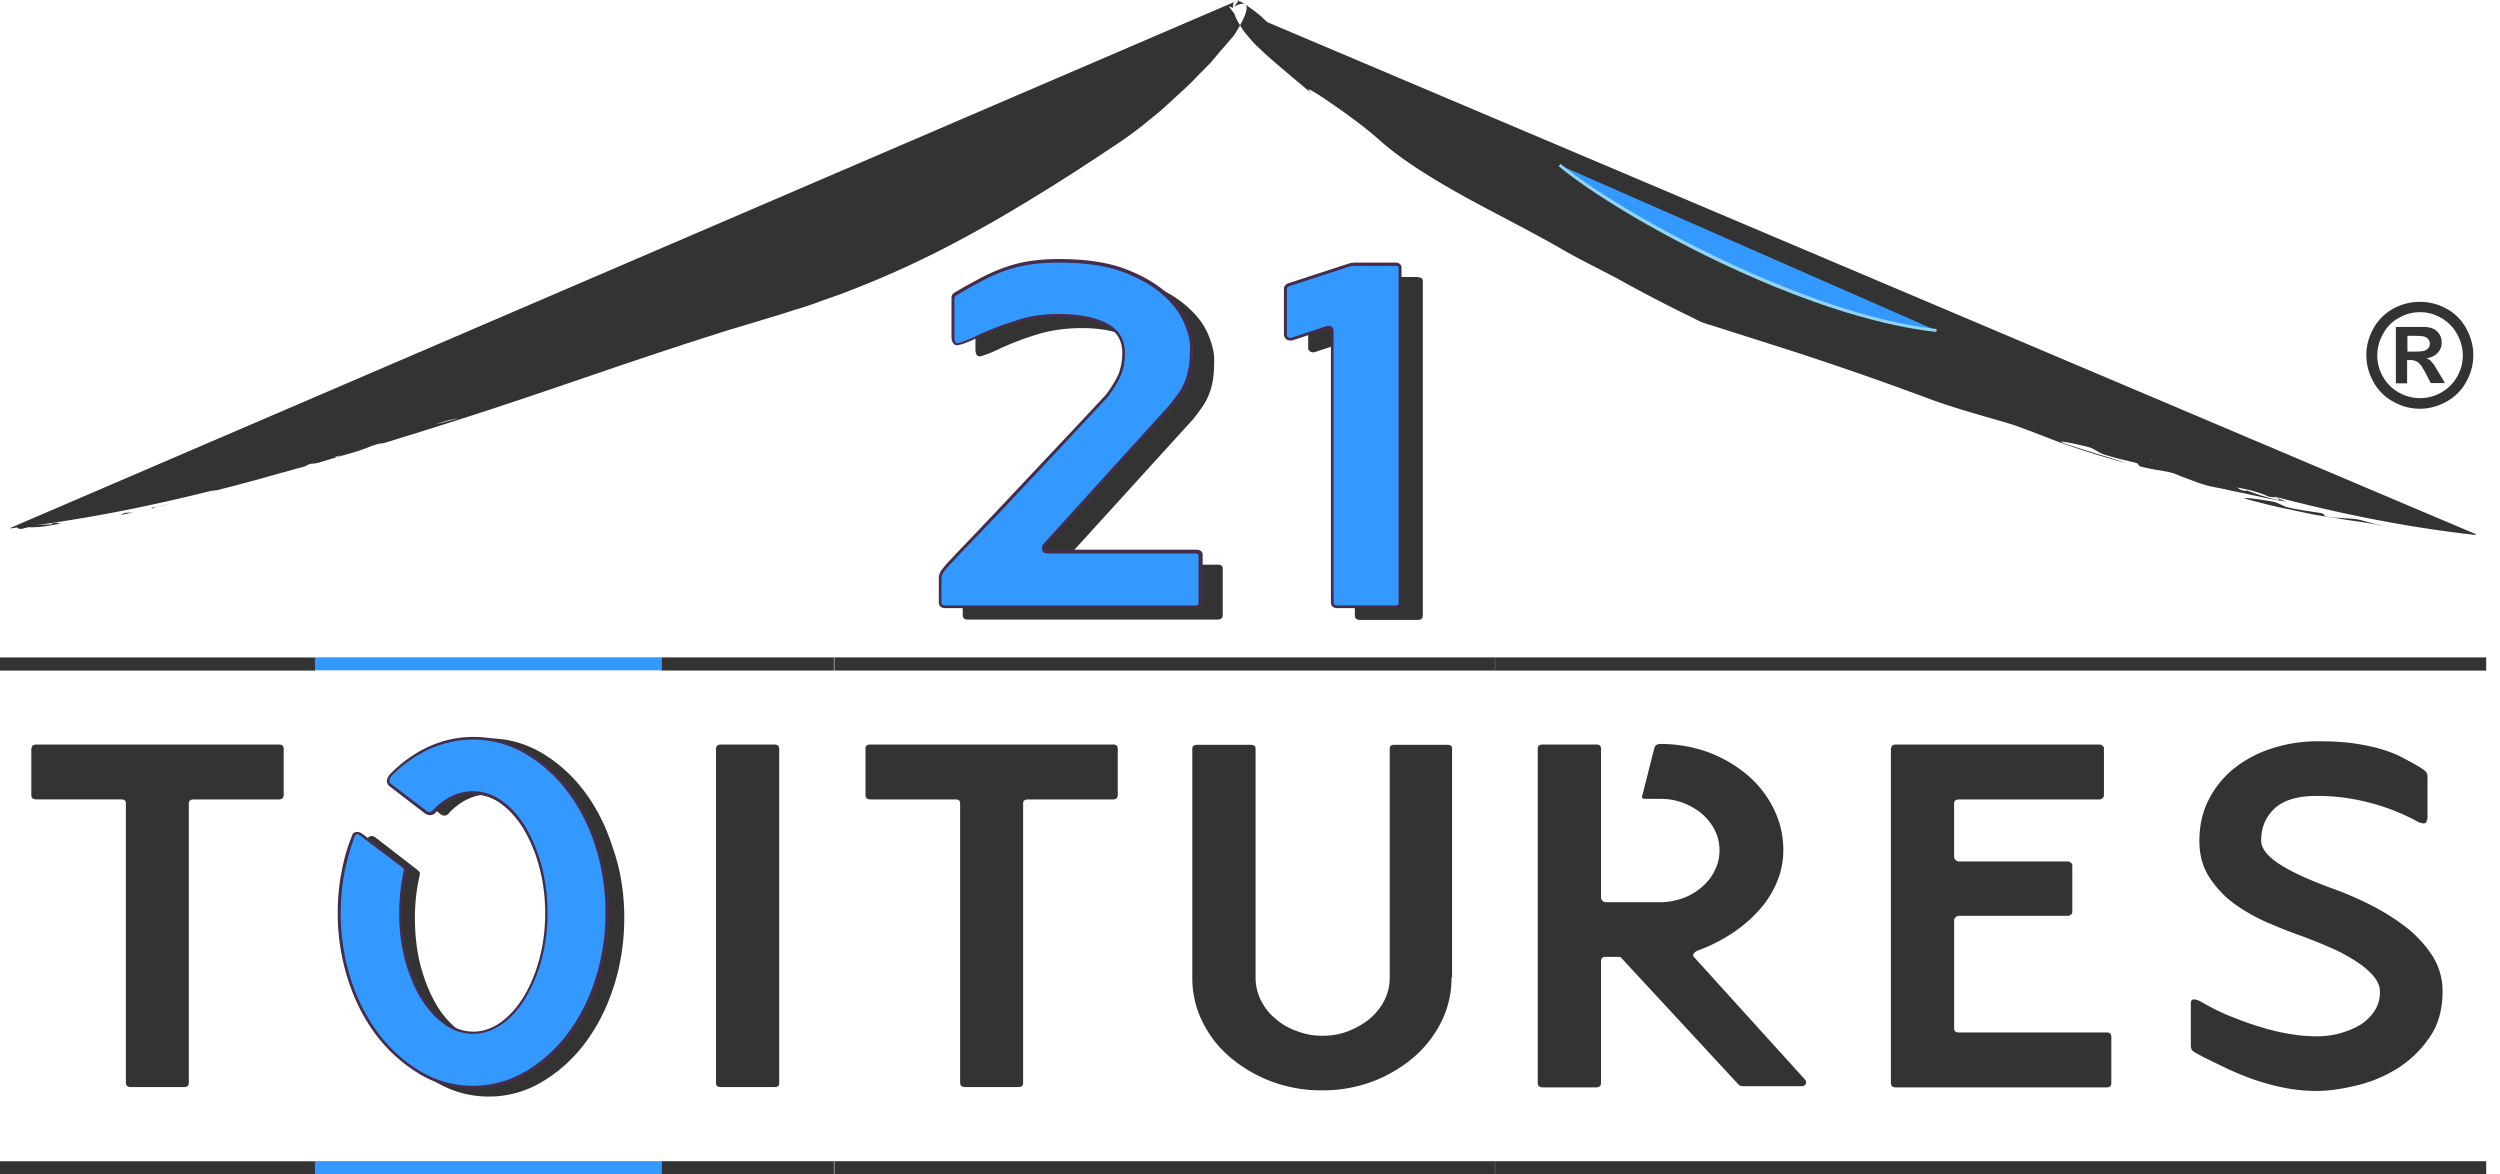 <svg xmlns="http://www.w3.org/2000/svg" width="149" height="70" viewBox="0 0 149 70"><g><g><g><g><path fill="#333" d="M140.828 31.03c.44.124.81.23 1.199.318a3.906 3.906 0 0 1-.441-.088c-.159-.035-.3-.053-.459-.088-.546-.088-1.093-.159-1.64-.247-.264-.052-.546-.088-.81-.123-.265-.053-.547-.088-.812-.14-.67-.141-1.234-.265-1.834-.388-.6-.123-1.199-.282-1.94-.475-.987-.264.741-.018 1.394.105.264.036.67.317.952.352.617.141 1.181.212 1.851.317.283.035.212.194.353.212.917.14 1.64.07 2.187.246zm-12.505-3.537a.877.877 0 0 0-.185-.123c-.017 0-.017 0 0 0 .067.053.118.088.185.123zm19.224 4.393l-.423-.053h-.018c-3.927-.458-7.784-1.25-11.606-2.254.282.124.617.264.775.335-.14-.035-.282-.07-.44-.088-.035-.053 0-.106-.211-.176l-.423-.053c-.581-.282-1.233-.423-1.885-.546l.265.159c.33.078.407.059.196-.034.69.28 1.366.481 2.058.65l.018.017a74.465 74.465 0 0 1-1.92-.405c-.317-.07-.634-.123-.951-.193-.317-.07-.617-.141-.916-.194-.158-.035-.335-.07-.493-.106a8.246 8.246 0 0 1-.705-.228c-.37-.141-.74-.265-1.144-.44-.546-.23-1.268-.23-2.149-.476-.14-.018-.053-.176-.335-.229-.651-.158-1.215-.282-1.796-.475-.282-.053-.652-.37-.933-.44-.652-.176-2.325-.529-1.374-.194 1.427.475 2.395.74 3.68 1.162a49.092 49.092 0 0 1-3.786-1.162c-.88-.317-2.025-.792-3.1-1.162-1.514-.458-3.099-.863-4.86-1.497a193.508 193.508 0 0 0-9.546-3.292l-1.162-.37-2.325-.74-.3-.087-.14-.053-.07-.018-.07-.035-.054-.018-.088-.035-.07-.035-.07-.035-.142-.07-.281-.142a88.494 88.494 0 0 1-4.42-2.306c-1.146-.599-2.185-1.11-3.136-1.655-1.884-1.092-3.98-2.13-5.935-3.205-1.955-1.091-3.786-2.218-5.107-3.415a22.674 22.674 0 0 0-1.62-1.286c-.582-.44-1.163-.827-1.62-1.144-.459-.3-.793-.51-.899-.528-.07-.018-.018.07.211.282-1.285-1.092-2.219-1.85-2.958-2.536-.194-.194-.388-.352-.546-.528-.159-.176-.317-.37-.476-.546a4.44 4.44 0 0 1-.34-.5c.45-.812.45-1.139.311-1.245.078.052.165.116.276.196.088.07.193.14.317.229.105.088.229.193.37.299.105.106.228.229.352.334l71.978 30.495h.036zm-73.64-30.38c-.099.178-.219.38-.364.606-.37.44-.846.968-1.339 1.567-.264.281-.546.563-.845.862-.282.3-.581.599-.898.88-.617.563-1.233 1.162-1.85 1.637a23.45 23.45 0 0 1-1.655 1.267c-2.554 1.725-4.984 3.274-7.503 4.735-2.5 1.443-5.072 2.763-7.872 3.89l-1.057.422c-.352.141-.722.264-1.074.388-.352.123-.722.264-1.074.387-.37.123-.74.246-1.11.352-.74.246-1.48.457-2.219.686-.74.23-1.497.44-2.254.687-5.583 1.76-10.48 3.573-15.886 5.28-.845.264-1.655.528-2.466.775-.422.123-.827.264-1.25.387-.035 0-.07.017-.106.017h.053c-.106.036-.194.053-.3.088-.263 0-.65.141-1.038.3-.088.035-.212.07-.335.123-.546.176-1.11.317-1.655.493.023-.012.047-.024.076-.036-.072.025-.142.042-.2.07-.246.071-.475.142-.722.212a1.6 1.6 0 0 1-.405.053c-.176.035-.246.088-.37.158-.827.23-1.673.458-2.536.704-.423.124-.863.23-1.303.352-.44.124-.898.23-1.339.352 0 0-.193.036-.422.053-3.505.88-7.01 1.584-10.532 2.06a9.978 9.978 0 0 1 1.083-.057c-.183-.013-.108-.058.203-.102.105.018.211.035.299.035-.652.141-1.303.264-1.937.23l-.423.105c-.211 0-.211-.053-.264-.088-.141.017-.282.053-.44.07H.56c.088-.017.194-.035.3-.053-.106.018-.194.018-.3.036L73.561.12c-.073.076-.088.223-.071.354L73.226.37c.105.14.21.281.334.422.07.23.176.44.3.634l.047.08zm-.33-1.4a.242.242 0 0 1 .142-.053l-.158.068a.176.176 0 0 1 .017-.015zm.476.052a2.457 2.457 0 0 1 .141.088c-.193-.088-.546.088-.651.159.09-.121.181-.23.26-.346.07.012.151.043.25.1zm59.724 29.018zM27.294 24.941c-.422.053-.95.211-1.32.352zM73.804.059a.361.361 0 0 0-.085-.006L73.842 0a1.88 1.88 0 0 1-.038.059zM20.02 27.247h.017c.106-.036.194-.07.3-.106.017 0 .035-.018.053-.018.088-.035.158-.052.246-.088-.105.036-.211.07-.3.106-.158.035-.28.053-.404.07.078 0 .129.014.04.055.014-.005.028-.01.048-.02zM74.218.262zm-65.24 29.99c.12 0 .24-.016.396-.032-.138.033-.275.066-.396.1.138-.05.086-.067 0-.067zm.405-.04c.233-.067.465-.117.715-.166zm-.532.15l.026-.007a.357.357 0 0 0-.016.007h-.01zm.138-.035a1.319 1.319 0 0 0-.112.028.33.33 0 0 1 .112-.028zm-.275.07c.052-.016.087-.033.137-.035a1.56 1.56 0 0 1-.137.035zm-1.157.159c.142 0 .285 0 .41-.018l-.803.158c.143-.07.214-.123.393-.14zM78.21 5.632c.088.074.193.165.317.275"/></g><g><path fill="#39f" d="M92.95 9.84c3.751 3.098 14.723 9.03 22.455 9.857"/></g><g><path fill="#91d4f2" d="M115.408 19.785c-7.978-.862-18.898-6.882-22.508-9.874l.106-.141c3.504 2.887 14.582 8.994 22.42 9.84z"/></g></g><g><g><path fill="#333" d="M143.482 20.957h.282c.387 0 .634-.018.74-.054a.536.536 0 0 0 .228-.16.44.44 0 0 0 .088-.267.447.447 0 0 0-.317-.41c-.105-.034-.352-.052-.74-.052h-.281zm-.687-1.471h1.761c.23.017.405.07.529.14.123.071.229.177.317.317.088.141.123.3.123.476a.85.85 0 0 1-.247.616c-.158.176-.387.281-.669.317.106.035.176.088.23.123.052.053.122.14.228.264.018.035.106.176.247.405l.405.686h-.846l-.281-.546c-.194-.37-.353-.598-.476-.686a.802.802 0 0 0-.476-.14h-.176v1.39h-.669zm1.44-.88c-.44 0-.862.105-1.249.334-.404.211-.72.528-.949.95a2.618 2.618 0 0 0-.351 1.286c0 .44.105.862.334 1.267.228.405.544.721.949.95.404.23.826.335 1.265.335.44 0 .862-.106 1.266-.335.404-.229.72-.545.949-.95.229-.405.334-.827.334-1.267 0-.44-.123-.88-.352-1.285a2.464 2.464 0 0 0-.949-.95 2.46 2.46 0 0 0-1.248-.335zm.004-.616a3.3 3.3 0 0 1 1.568.405c.493.264.898.668 1.18 1.179.281.51.422 1.038.422 1.602 0 .545-.14 1.073-.422 1.584-.282.51-.67.897-1.18 1.179-.511.282-1.04.422-1.585.422-.546 0-1.075-.14-1.585-.422a2.927 2.927 0 0 1-1.18-1.18 3.237 3.237 0 0 1-.423-1.583c0-.564.14-1.092.423-1.602.281-.51.686-.898 1.18-1.18a3.334 3.334 0 0 1 1.602-.404zm-59.72-1.461c.193 0 .281.07.281.229v19.924c0 .176-.106.264-.282.264h-3.452c-.211 0-.317-.088-.317-.264V20.56c0-.246-.14-.334-.405-.228l-1.972.65a.317.317 0 0 1-.282-.034c-.088-.053-.123-.123-.123-.23V17.99c0-.123.07-.211.211-.264l3.505-1.144a.69.69 0 0 1 .229-.053c.053 0 .14-.018.229-.018h2.377zM58.311 18.27c.51-.299.986-.563 1.444-.81.458-.246.916-.457 1.392-.633a8.136 8.136 0 0 1 1.532-.405 11.532 11.532 0 0 1 1.831-.123c1.515 0 2.765.194 3.77.563 1.003.37 1.813.827 2.43 1.373.616.528 1.039 1.091 1.285 1.672.247.581.37 1.092.37 1.496 0 .476-.017.863-.07 1.197a4.007 4.007 0 0 1-.23.88 3.69 3.69 0 0 1-.387.74c-.158.228-.334.475-.546.739l-7.52 8.272a.323.323 0 0 0-.035.282c.035.088.123.14.282.14h8.7c.211 0 .317.071.317.23v2.78c0 .177-.106.265-.317.265H57.696c-.212 0-.317-.088-.317-.264v-1.426c0-.176.053-.335.176-.475.123-.141.229-.282.317-.388.229-.246.546-.58.95-1.003.388-.422.846-.88 1.34-1.408.492-.51 1.003-1.056 1.55-1.637l1.602-1.707a699.58 699.58 0 0 0 3.98-4.242c.37-.475.634-.915.775-1.285.158-.37.229-.81.229-1.302 0-.792-.352-1.373-1.074-1.708-.722-.352-1.62-.528-2.73-.528-.969 0-1.867.123-2.712.387a16.88 16.88 0 0 0-2.36.916 6.65 6.65 0 0 1-.951.37c-.23.052-.335-.089-.335-.44v-2.236c0-.123.053-.211.176-.282zM37.206 54.706c0 1.443-.212 2.816-.635 4.119-.423 1.302-1.004 2.428-1.744 3.397a8.772 8.772 0 0 1-2.573 2.288 6.105 6.105 0 0 1-3.12.845c-1.11 0-2.15-.282-3.119-.845a8.771 8.771 0 0 1-2.572-2.288c-.74-.969-1.322-2.095-1.745-3.397a13.253 13.253 0 0 1-.634-4.12c0-.862.07-1.689.229-2.499.14-.81.37-1.566.652-2.288.017-.035.053-.053.105-.07.036-.018.07-.018.124-.018.053 0 .123.035.211.088l2.415 1.866c.158.123.229.211.229.264 0 .053-.018.14-.053.282-.159.739-.247 1.531-.247 2.376 0 1.003.106 1.954.335 2.834.229.88.546 1.654.934 2.323s.863 1.18 1.392 1.584c.529.387 1.11.58 1.71.58.599 0 1.163-.193 1.709-.58a5.126 5.126 0 0 0 1.392-1.584 9.693 9.693 0 0 0 .952-2.323c.229-.88.352-1.83.352-2.834a11.49 11.49 0 0 0-.352-2.852c-.23-.897-.547-1.672-.952-2.34a5.126 5.126 0 0 0-1.392-1.585c-.529-.387-1.11-.58-1.71-.58-.845 0-1.62.37-2.326 1.09-.035.071-.088.106-.158.142-.141.07-.282.017-.44-.124l-2.01-1.549c-.158-.105-.211-.228-.176-.37.035-.14.123-.263.264-.386a7.464 7.464 0 0 1 2.238-1.567 6.067 6.067 0 0 1 2.608-.58c1.11 0 2.15.28 3.12.827a8.771 8.771 0 0 1 2.573 2.288c.74.968 1.321 2.112 1.727 3.397.475 1.337.687 2.728.687 4.189zm107.438-5.879c0 .176-.07.246-.193.246-.141 0-.3-.07-.494-.176a12.576 12.576 0 0 0-2.73-1.056 12.178 12.178 0 0 0-3.152-.404c-1.127 0-1.955.246-2.5.739-.529.493-.81 1.126-.81 1.918 0 .476.37.933 1.091 1.408.74.476 1.779.95 3.135 1.444a20.48 20.48 0 0 1 2.22.95c.774.387 1.478.827 2.13 1.32a6.99 6.99 0 0 1 1.603 1.708c.422.65.634 1.372.634 2.165 0 1.056-.247 1.97-.758 2.71a6.493 6.493 0 0 1-1.884 1.848 8.149 8.149 0 0 1-2.448 1.039c-.88.21-1.673.334-2.413.334a9.95 9.95 0 0 1-1.955-.193c-.634-.124-1.233-.3-1.814-.493a17.96 17.96 0 0 1-1.69-.704c-.546-.264-1.075-.51-1.568-.775a2.377 2.377 0 0 1-.37-.229c-.07-.07-.105-.176-.105-.352V59.81c0-.176.07-.246.193-.246.124 0 .3.07.511.193a12.76 12.76 0 0 0 1.779.863c.616.246 1.215.457 1.814.633.581.176 1.162.3 1.708.388a9.5 9.5 0 0 0 1.497.123c.458 0 .916-.053 1.374-.176.44-.123.845-.282 1.197-.493.353-.211.635-.493.863-.827.23-.335.335-.722.335-1.162 0-.317-.123-.616-.37-.915-.246-.3-.58-.581-1.004-.863a10.03 10.03 0 0 0-1.444-.792 31.936 31.936 0 0 0-1.726-.704 34.733 34.733 0 0 1-1.99-.774 10.75 10.75 0 0 1-2.025-1.109 5.898 5.898 0 0 1-1.568-1.602c-.422-.616-.634-1.373-.634-2.235 0-.933.194-1.76.582-2.5a5.677 5.677 0 0 1 1.55-1.865 7.02 7.02 0 0 1 2.254-1.162 8.815 8.815 0 0 1 2.641-.405c.846 0 1.568.036 2.167.124.598.088 1.127.193 1.602.334.476.14.899.3 1.268.493.37.193.722.387 1.057.58.194.124.335.23.388.3.07.07.088.193.088.37v2.446zm-16.431 20.382h19.964v.792h-19.964zm0-30.027h19.964v.784h-19.964zm-15.499 5.42c0-.158.106-.228.3-.228h12.099c.07 0 .14.018.194.07.07.053.088.106.088.159v2.78c0 .071-.035.142-.088.194a.294.294 0 0 1-.194.07h-8.348c-.194 0-.3.071-.3.23v3.203c0 .07.036.123.089.176a.292.292 0 0 0 .211.088h6.464c.07 0 .14.018.193.07.07.053.088.106.088.159v2.78c0 .071-.035.124-.088.16a.294.294 0 0 1-.193.07h-6.464a.292.292 0 0 0-.211.088c-.053.052-.088.105-.088.176v6.46c0 .158.105.228.3.228h8.805c.176 0 .264.088.264.264v2.746c0 .176-.088.264-.264.264h-12.575c-.193 0-.3-.088-.3-.264V44.603zm15.499 24.607v.792H89.107v-.792zm0-30.027v.784H89.107v-.784zm-32.793 5.42v8.907c0 .07.035.123.088.176a.283.283 0 0 0 .194.088h3.24c.476 0 .934-.088 1.374-.246a3.61 3.61 0 0 0 1.127-.67c.317-.28.581-.598.757-.985.194-.37.282-.774.282-1.197a2.6 2.6 0 0 0-.282-1.197 3.135 3.135 0 0 0-.757-.968 3.842 3.842 0 0 0-1.11-.651 3.741 3.741 0 0 0-1.32-.246h-.934c-.14 0-.211-.036-.211-.088 0-.07 0-.124.035-.194l.705-2.781c.052-.14.176-.211.37-.211 1.003 0 1.937.176 2.835.493.88.334 1.655.792 2.325 1.355a6.204 6.204 0 0 1 1.567 2.006c.387.775.581 1.584.581 2.465 0 .704-.14 1.355-.405 1.97a5.834 5.834 0 0 1-1.092 1.673c-.458.51-.986.95-1.602 1.355a9.835 9.835 0 0 1-1.973.986c-.123.053-.211.106-.264.194-.053.07-.053.158.035.228l6.57 7.252c.087.088.105.194.07.282a.262.262 0 0 1-.247.14h-3.505a.42.42 0 0 1-.246-.087l-6.974-7.534c-.036-.07-.106-.088-.194-.088h-.775c-.176 0-.264.088-.264.264v7.252c0 .176-.106.264-.3.264h-3.17c-.193 0-.3-.088-.3-.264V44.603c0-.159.107-.23.3-.23h3.17c.194 0 .3.071.3.23zm-8.912 13.66a5.79 5.79 0 0 1-.598 2.622 6.695 6.695 0 0 1-1.656 2.13 8.252 8.252 0 0 1-2.448 1.443 8.465 8.465 0 0 1-3.012.528 8.464 8.464 0 0 1-3.011-.528 8.346 8.346 0 0 1-2.466-1.443 6.455 6.455 0 0 1-1.655-2.13 5.79 5.79 0 0 1-.6-2.623v-13.64c0-.16.107-.23.3-.23h3.17c.194 0 .3.07.3.23v13.64c0 .476.106.933.317 1.356.211.422.493.792.863 1.09.352.318.775.564 1.268.74a4.11 4.11 0 0 0 1.55.282 4.11 4.11 0 0 0 1.55-.282c.475-.194.915-.44 1.268-.74.37-.316.651-.668.863-1.09.21-.423.317-.863.317-1.356v-13.64c0-.16.088-.23.264-.23h3.187c.177 0 .265.07.265.23v13.64zM68.474 69.208h20.623v.792H68.474zm0-30.027h20.623v.784H68.474zm-16.89 5.42c0-.158.106-.228.3-.228h14.434c.193 0 .3.07.3.229v2.78c0 .177-.107.265-.3.265h-5.04c-.195 0-.3.07-.3.229v16.65c0 .176-.088.264-.265.264h-3.19c-.193 0-.3-.088-.3-.264v-16.65c0-.159-.087-.23-.263-.23h-5.076c-.194 0-.3-.087-.3-.263zm16.89 24.607v.792H49.728v-.792zm0-30.027v.784H49.728v-.784zm-25.801 5.456c0-.176.106-.264.3-.264h3.17c.193 0 .299.088.299.264v19.925c0 .158-.088.228-.264.228h-3.206c-.193 0-.299-.07-.299-.228zm-3.258 24.571H49.7v.792H39.415zm0-30.027H49.7v.784H39.415zm-37.53 5.42c0-.158.105-.228.299-.228h14.424c.193 0 .3.07.3.229v2.78c0 .177-.107.265-.3.265h-5.055c-.194 0-.3.07-.3.229v16.65c0 .176-.087.264-.263.264H7.802c-.194 0-.3-.088-.3-.264v-16.65c0-.159-.088-.23-.264-.23H2.166c-.194 0-.3-.087-.3-.263v-2.781zM0 69.21h18.774v.792H0zm0-30.027h18.774v.784H0z"/></g><g><path fill="#39f" d="M36.188 54.401c0 1.408-.211 2.763-.634 4.03-.423 1.268-.986 2.377-1.726 3.31a8.7 8.7 0 0 1-2.536 2.235 6.194 6.194 0 0 1-3.1.827 6.242 6.242 0 0 1-3.1-.827c-.968-.546-1.813-1.302-2.536-2.235-.722-.933-1.303-2.042-1.725-3.31a12.63 12.63 0 0 1-.634-4.03c0-.845.07-1.654.228-2.429.141-.792.353-1.531.635-2.235.017-.035.052-.053.105-.07.035-.018.07-.018.123-.018.053 0 .124.035.212.088l2.395 1.813c.158.123.229.21.229.264 0 .052-.018.14-.053.281a10.665 10.665 0 0 0-.229 2.306c0 .986.106 1.901.335 2.763.229.863.528 1.62.933 2.271.388.651.846 1.162 1.392 1.531a2.789 2.789 0 0 0 1.69.564c.599 0 1.145-.194 1.69-.564.53-.387.987-.897 1.392-1.531.388-.651.705-1.39.934-2.27.229-.863.352-1.778.352-2.764 0-.986-.123-1.9-.352-2.78-.23-.863-.546-1.638-.934-2.29-.387-.65-.845-1.16-1.391-1.53-.528-.37-1.092-.564-1.69-.564-.829 0-1.603.352-2.29 1.074-.036.07-.088.106-.159.14-.14.071-.282.018-.44-.122l-1.99-1.514c-.159-.106-.212-.229-.176-.37a.848.848 0 0 1 .264-.387 7.59 7.59 0 0 1 2.219-1.531 6.17 6.17 0 0 1 2.589-.563c1.092 0 2.13.264 3.1.81a8.247 8.247 0 0 1 2.536 2.235c.722.95 1.303 2.059 1.726 3.326.405 1.285.616 2.623.616 4.066zM18.77 69.204h20.64v.802H18.77zm0-30.028h20.64v.774H18.77zm64.415-23.445c.194 0 .283.07.283.229v19.925c0 .176-.106.264-.283.264h-3.457c-.211 0-.317-.088-.317-.264V19.762c0-.247-.141-.335-.406-.229l-1.975.651a.318.318 0 0 1-.282-.035c-.089-.053-.124-.123-.124-.229v-2.728c0-.123.07-.211.212-.264l3.51-1.144a.692.692 0 0 1 .229-.053c.053 0 .141-.017.23-.017h2.38zm-26.215 1.76c.51-.299.986-.563 1.444-.81.458-.246.916-.457 1.391-.633a8.136 8.136 0 0 1 1.532-.405 11.532 11.532 0 0 1 1.832-.123c1.515 0 2.765.194 3.769.563 1.004.37 1.814.828 2.43 1.373.617.528 1.04 1.091 1.286 1.672s.37 1.092.37 1.496c0 .476-.018.863-.07 1.197a4.007 4.007 0 0 1-.23.88 3.69 3.69 0 0 1-.387.74c-.159.228-.335.475-.546.739l-7.52 8.272a.323.323 0 0 0-.035.282c.035.088.123.14.281.14h8.736c.211 0 .317.071.317.23v2.78c0 .177-.106.265-.317.265h-14.9c-.211 0-.317-.088-.317-.264v-1.426c0-.176.053-.335.176-.475.124-.141.23-.282.317-.388.23-.246.546-.58.951-1.003.405-.422.846-.88 1.339-1.408.493-.51 1.004-1.056 1.55-1.637.546-.58 1.074-1.144 1.602-1.707a699.58 699.58 0 0 0 3.98-4.242c.37-.475.635-.915.775-1.285.159-.37.23-.81.23-1.302 0-.792-.353-1.373-1.075-1.708-.722-.352-1.62-.528-2.73-.528-.968 0-1.867.123-2.712.387a16.88 16.88 0 0 0-2.36.916 6.65 6.65 0 0 1-.95.37c-.23.052-.335-.089-.335-.44v-2.236c0-.123.052-.211.176-.282z"/></g><g><path fill="#432d4a" d="M21.328 49.724c-.036 0-.07 0-.088.018-.053.018-.07.035-.07.035a13.888 13.888 0 0 0-.635 2.2 13.52 13.52 0 0 0-.229 2.427c0 1.39.211 2.745.617 3.994.405 1.249.986 2.357 1.708 3.29a8.573 8.573 0 0 0 2.518 2.216c.951.546 1.973.81 3.047.81a6.216 6.216 0 0 0 3.047-.81 8.573 8.573 0 0 0 2.518-2.217c.722-.932 1.304-2.04 1.709-3.29a12.98 12.98 0 0 0 .616-3.993 13.01 13.01 0 0 0-.616-4.011c-.405-1.25-.987-2.357-1.709-3.29a8.573 8.573 0 0 0-2.518-2.217 6.216 6.216 0 0 0-3.047-.809c-.88 0-1.743.194-2.554.546-.81.369-1.55.88-2.201 1.512-.123.124-.211.23-.229.352-.018.053-.018.159.14.264l1.991 1.513c.194.176.317.123.352.106a.237.237 0 0 0 .124-.106l.017-.017c.705-.722 1.497-1.091 2.36-1.091a2.91 2.91 0 0 1 1.726.58c.546.387 1.004.898 1.409 1.566.387.651.704 1.425.951 2.305.229.88.352 1.812.352 2.797 0 .985-.123 1.918-.352 2.78a9.02 9.02 0 0 1-.951 2.287c-.387.65-.863 1.178-1.409 1.565-.546.388-1.127.581-1.726.581a2.872 2.872 0 0 1-1.726-.58c-.546-.388-1.004-.915-1.409-1.566-.387-.651-.704-1.425-.933-2.287-.23-.862-.335-1.795-.335-2.78 0-.827.088-1.618.23-2.322.034-.176.052-.246.052-.264 0 0-.018-.053-.194-.194l-2.395-1.812a.779.779 0 0 0-.158-.088zM28.214 64.9a6.162 6.162 0 0 1-3.135-.844 9.162 9.162 0 0 1-2.571-2.253c-.74-.95-1.321-2.06-1.744-3.345a12.818 12.818 0 0 1-.634-4.048c0-.845.07-1.672.229-2.446.14-.793.37-1.55.652-2.236a.281.281 0 0 1 .158-.123c.07-.035.211-.053.423.088l2.395 1.813c.229.176.264.264.264.334 0 .035 0 .106-.053.3a10.5 10.5 0 0 0-.229 2.288c0 .968.106 1.883.335 2.745.229.845.528 1.602.916 2.236.387.633.845 1.144 1.356 1.514.51.37 1.057.563 1.638.563.563 0 1.127-.194 1.638-.563.51-.37.968-.88 1.356-1.514.387-.634.704-1.39.933-2.236.23-.844.352-1.777.352-2.745 0-.968-.123-1.901-.352-2.746a8.881 8.881 0 0 0-.933-2.27c-.388-.634-.846-1.145-1.356-1.514a2.733 2.733 0 0 0-1.638-.546c-.81 0-1.55.352-2.22 1.038a.43.43 0 0 1-.193.159c-.176.07-.352.035-.546-.123l-1.973-1.514c-.228-.158-.246-.334-.21-.458.034-.14.14-.299.28-.422.67-.651 1.41-1.18 2.238-1.549a6.392 6.392 0 0 1 2.624-.563c1.11 0 2.166.281 3.135.827.968.546 1.831 1.302 2.57 2.27.74.951 1.322 2.077 1.744 3.345.423 1.267.634 2.64.634 4.066a12.74 12.74 0 0 1-.634 4.048c-.422 1.267-1.003 2.394-1.743 3.344-.74.95-1.603 1.707-2.571 2.253a6.372 6.372 0 0 1-3.135.827zm34.941-46.185c1.11 0 2.043.176 2.765.528.74.37 1.127.968 1.127 1.795 0 .51-.088.95-.246 1.338-.159.387-.423.81-.793 1.302-1.409 1.514-2.747 2.94-3.98 4.26l-1.603 1.707c-.546.581-1.056 1.127-1.55 1.637-.493.51-.933.986-1.338 1.39-.405.423-.704.757-.95 1.004-.089.105-.195.229-.318.387a.665.665 0 0 0-.158.423v1.425c0 .088.035.176.229.176h14.864c.211 0 .229-.088.229-.176v-2.78c0-.054 0-.142-.23-.142h-8.735c-.246 0-.334-.105-.352-.193a.423.423 0 0 1 .053-.352l7.52-8.29c.211-.264.388-.493.546-.722.159-.211.282-.458.388-.722.105-.264.176-.545.229-.862.052-.317.07-.722.07-1.18 0-.404-.123-.897-.37-1.46-.246-.564-.67-1.127-1.268-1.655-.599-.528-1.409-.986-2.395-1.355-.986-.37-2.254-.546-3.734-.546-.669 0-1.285.035-1.814.123a8.3 8.3 0 0 0-1.514.388c-.476.176-.934.387-1.392.633-.458.247-.933.51-1.426.81-.088.053-.124.106-.124.211v2.27c0 .177.036.282.089.335.017.018.052.035.14.018.212-.053.529-.176.934-.352.74-.352 1.532-.67 2.377-.933.828-.317 1.744-.44 2.73-.44zm8.066 17.53H56.357c-.352 0-.405-.21-.405-.351v-1.426c0-.194.07-.37.194-.528.123-.159.229-.282.317-.387.229-.247.546-.581.95-1.004.406-.422.846-.88 1.34-1.408.492-.51 1.003-1.056 1.55-1.637l1.602-1.707a699.857 699.857 0 0 0 3.98-4.242 6.57 6.57 0 0 0 .775-1.25c.14-.37.229-.792.229-1.267 0-.757-.335-1.302-1.022-1.637-.704-.334-1.602-.51-2.694-.51-.951 0-1.867.123-2.695.387-.827.246-1.62.563-2.36.915-.405.194-.74.317-.968.37-.124.035-.212.018-.282-.053-.106-.088-.159-.229-.159-.475v-2.27c0-.16.07-.282.23-.353.492-.299.986-.563 1.443-.81.458-.246.934-.457 1.41-.633a8.322 8.322 0 0 1 1.55-.405 11.765 11.765 0 0 1 1.848-.123c1.515 0 2.8.194 3.805.563 1.003.37 1.831.845 2.448 1.373.616.546 1.056 1.127 1.32 1.707.247.599.388 1.11.388 1.532 0 .457-.018.862-.07 1.197a4.175 4.175 0 0 1-.23.897 3.899 3.899 0 0 1-.405.757 8.284 8.284 0 0 1-.563.74l-7.52 8.29a.189.189 0 0 0-.018.193c0 .018.018.07.194.07h8.735c.352 0 .405.194.405.317v2.781c-.053.176-.105.388-.458.388zm7.96-16.824c.071 0 .124.017.177.052.088.053.123.159.123.3v16.13c0 .089.035.177.23.177h3.451c.176 0 .194-.07.194-.176V15.986c0-.053 0-.141-.194-.141h-2.378c-.088 0-.158 0-.228.017a.609.609 0 0 0-.212.053L76.84 17.06c-.123.035-.14.123-.14.176v2.73c0 .07.035.105.088.14.07.036.123.053.193.018l1.973-.652a.69.69 0 0 1 .229-.052zm3.999 16.825h-3.452c-.352 0-.405-.212-.405-.352V19.77c0-.053 0-.14-.053-.159-.035-.035-.123-.017-.247.018l-1.972.651a.484.484 0 0 1-.352-.035.363.363 0 0 1-.177-.3v-2.727c0-.106.053-.264.265-.335l3.504-1.144c.106-.035.176-.053.247-.07.07 0 .14-.018.246-.018h2.378c.335 0 .37.229.37.317v19.925c.017.228-.123.352-.352.352z"/></g></g></g></g></svg>